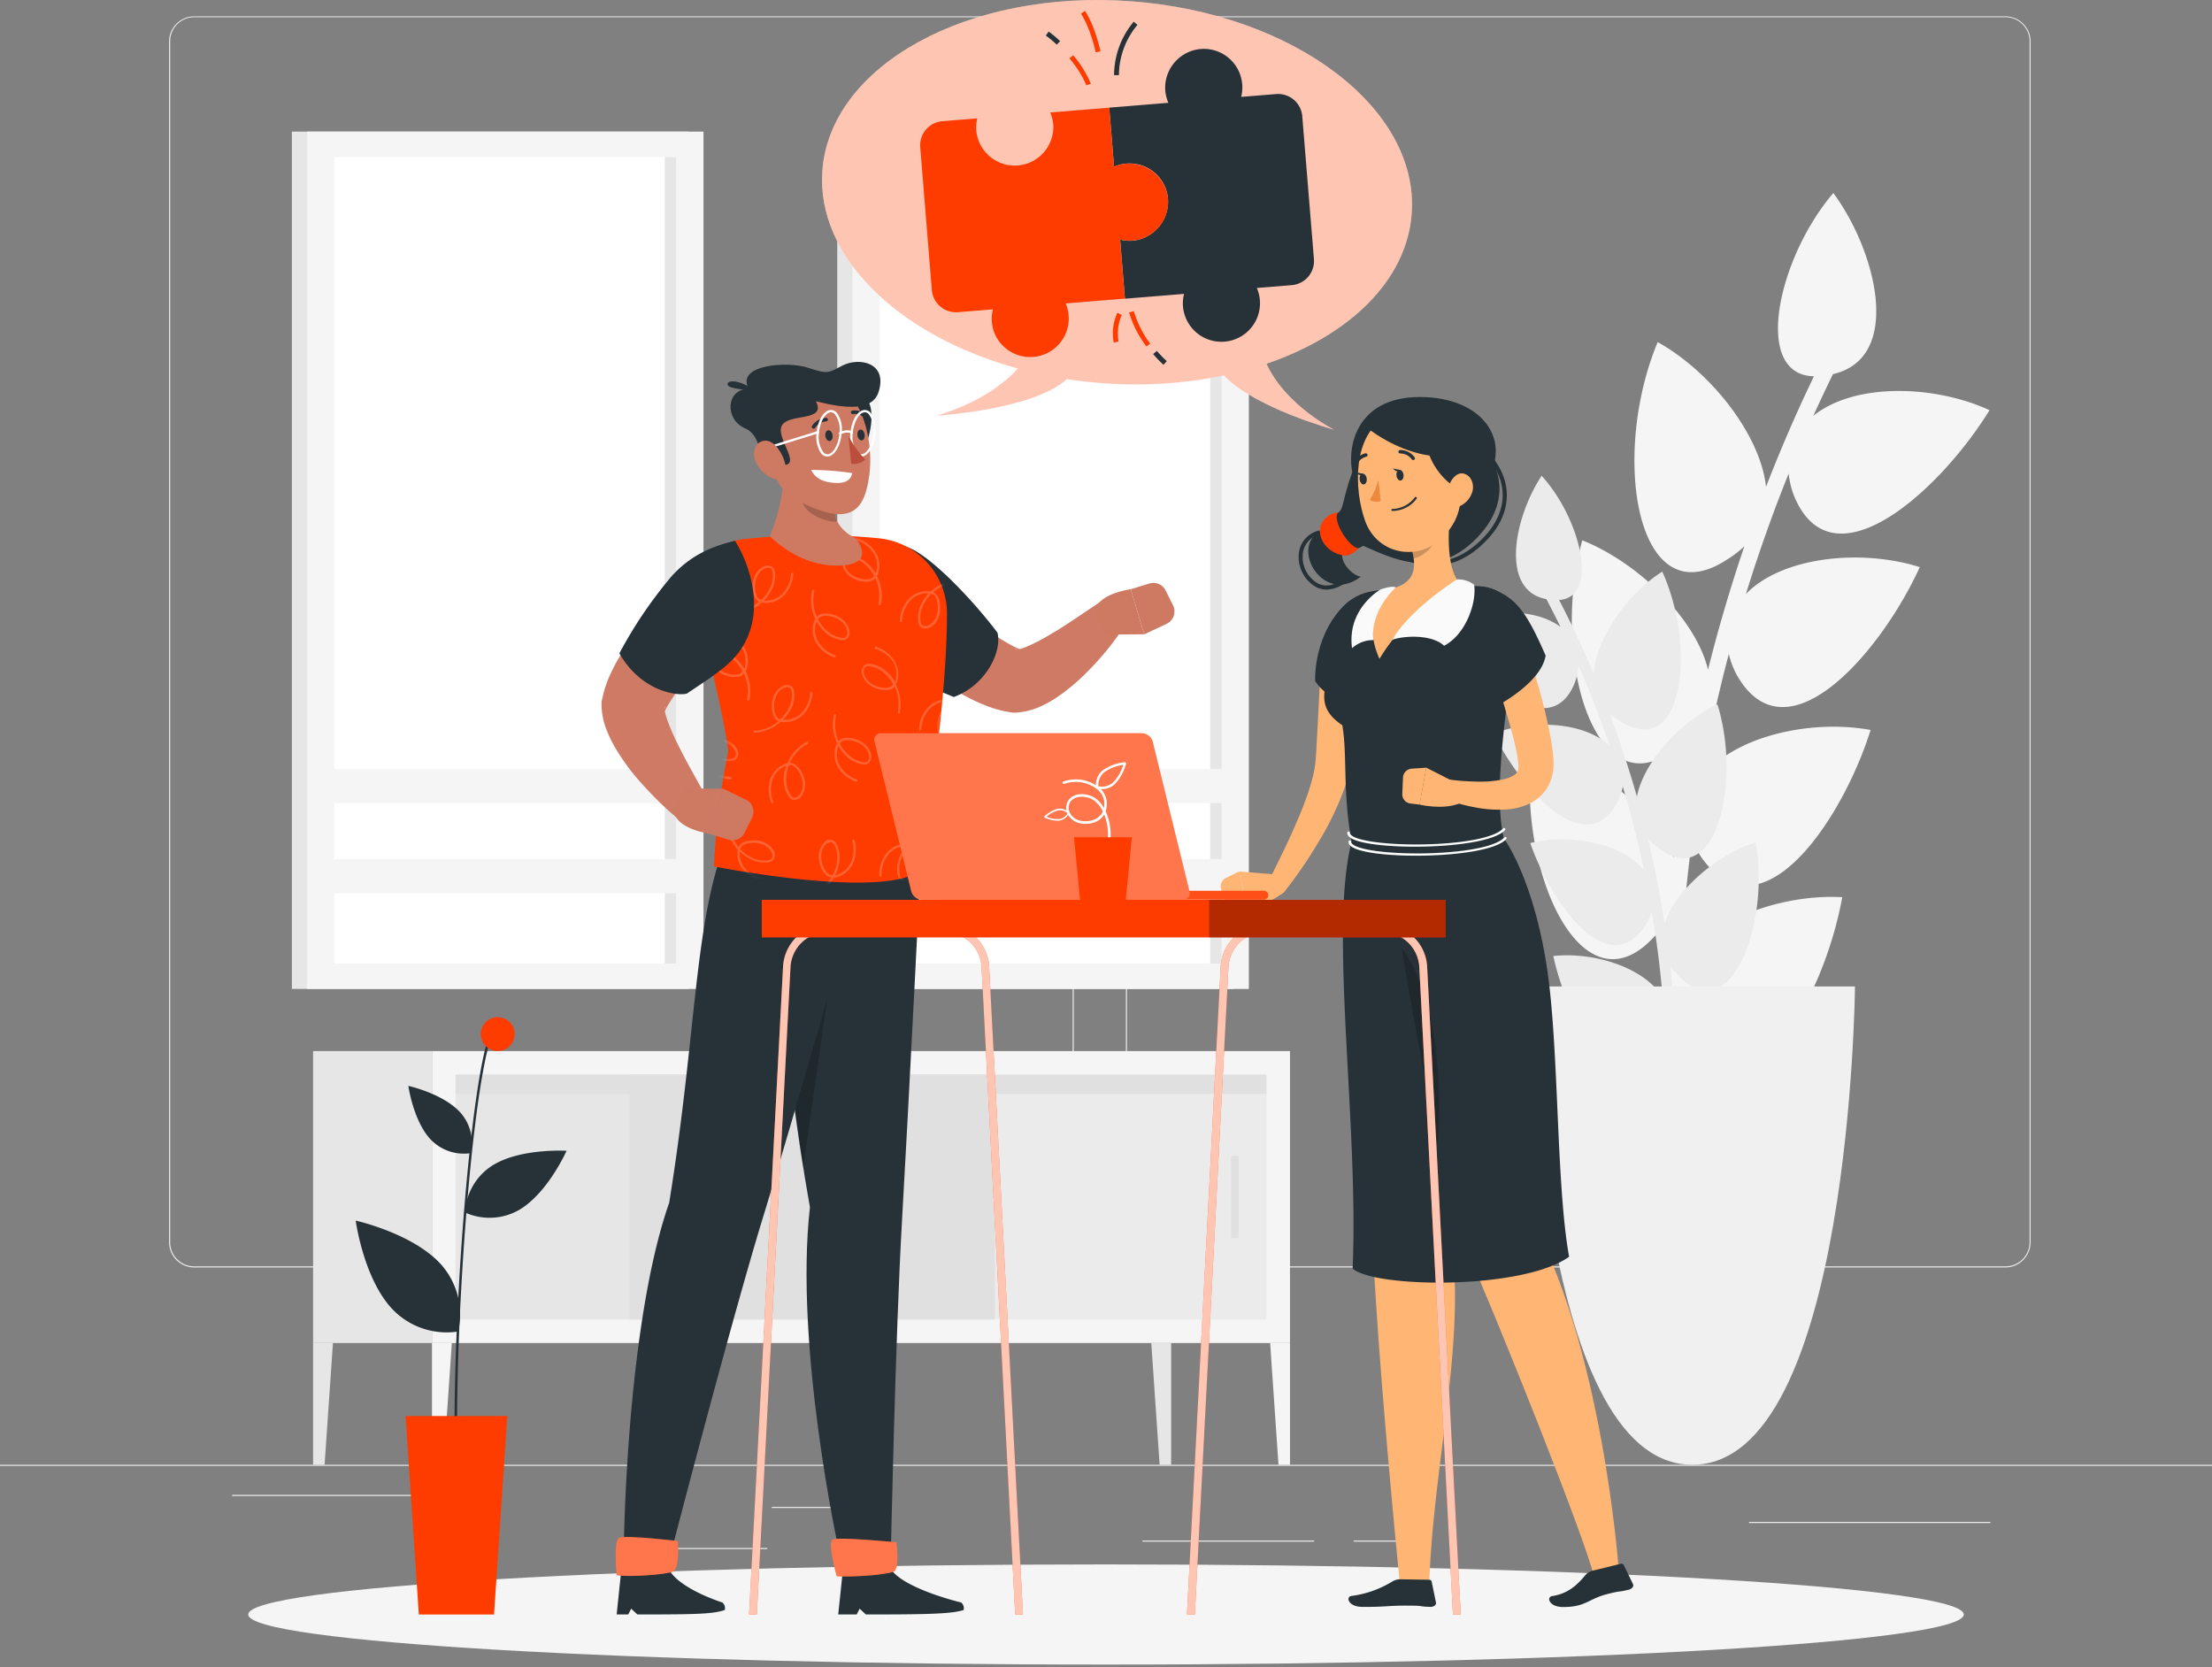 <svg xmlns="http://www.w3.org/2000/svg" width="406" height="306" fill="none" viewBox="0 0 406 306"><rect x="0" y="0" width="406" height="306" fill="#808080" stroke="none"/><path fill="#ebebeb" d="M406 268.844H0v.203h406zM192.445 232.63H35.655a4.637 4.637 0 0 1-4.628-4.637V7.592a4.637 4.637 0 0 1 4.629-4.596h156.789a4.634 4.634 0 0 1 4.636 4.637v220.36a4.636 4.636 0 0 1-4.636 4.637M35.655 3.158a4.434 4.434 0 0 0-4.425 4.434v220.401a4.43 4.43 0 0 0 4.426 4.434h156.789a4.44 4.44 0 0 0 4.433-4.434V7.592a4.44 4.44 0 0 0-4.433-4.434zM368.086 232.63H211.289a4.644 4.644 0 0 1-4.637-4.637V7.592a4.645 4.645 0 0 1 4.637-4.596h156.797a4.637 4.637 0 0 1 4.62 4.596v220.401a4.637 4.637 0 0 1-4.62 4.637M211.289 3.158a4.443 4.443 0 0 0-4.434 4.434v220.401a4.44 4.44 0 0 0 4.434 4.434h156.797a4.44 4.44 0 0 0 4.434-4.434V7.592a4.445 4.445 0 0 0-4.434-4.434zm-48.532 273.416h-21.112v.203h21.112zm-76.23-2.201h-43.93v.203h43.93zm54.306 9.744h-21.372v.203h21.372zm100.381-1.363h-31.53v.203h31.53zm15.908 0h-8.681v.203h8.681zm108.204-3.426h-44.303v.203h44.303z"/><path fill="#e6e6e6" d="M126.338 24.156H53.574v157.358h72.764z"/><path fill="#f5f5f5" d="M129.123 24.156H56.359v157.358h72.764z"/><path fill="#fff" d="M124.121 176.854V28.826H61.354v148.028z"/><path fill="#e6e6e6" d="M124.121 176.854V28.826h-2.103v148.028z"/><path fill="#f5f5f5" d="M127.06 157.672H58.43v6.26h68.63zm0-16.516H58.43v6.261h68.63z"/><path fill="#e6e6e6" d="M226.435 24.156h-72.763v157.358h72.763z"/><path fill="#f5f5f5" d="M229.22 24.156h-72.763v157.358h72.763z"/><path fill="#fff" d="M224.219 176.854V28.826h-62.768v148.028z"/><path fill="#e6e6e6" d="M224.227 176.854V28.826h-2.104v148.028z"/><path fill="#f5f5f5" d="M227.158 157.672h-68.631v6.26h68.631zm0-16.516h-68.631v6.261h68.631zm54.127-4.391c10.792 2.802 22.533 11.766 25.871 20.633a284 284 0 0 1 3.776-23.215 18.2 18.2 0 0 1-2.842 2.769c-15.047 12.789-23.67-16.004-17.67-37.782 10.353 4.125 20.877 14.51 23.077 23.743a288 288 0 0 1 6.675-22.655 18.7 18.7 0 0 1-3.175 2.436c-16.54 10.881-21.502-18.863-12.74-39.902 9.744 5.4 18.879 17.052 19.886 26.569a277 277 0 0 1 8.794-20.3c-11.368-.211-6.634-21.738 3.564-33.633 7.917 10.726 12.83 30.247-.073 33.243a283 283 0 0 0-3.597 7.64c7.552-6.105 22.249-5.683 32.334-1.022-9.094 14.754-29.037 32.967-35.972 15.485a16.8 16.8 0 0 1-.901-3.841 283 283 0 0 0-7.836 22.086c6.707-6.926 21.315-8.298 31.904-4.929-7.097 15.599-24.588 36.029-33.674 19.626a16 16 0 0 1-1.372-3.678 277 277 0 0 0-4.994 22.736c5.782-7.673 20.097-10.816 31.018-8.794-5.075 16.24-19.885 38.651-30.945 23.548a16 16 0 0 1-1.819-3.467 276 276 0 0 0-2.127 23.166c4.783-8.331 18.595-13.203 29.687-12.553-3.005 16.711-14.941 40.811-27.787 27.177a3.1 3.1 0 0 0-2.407-1.097 3.12 3.12 0 0 0-2.384 1.146l-.398.495q-.057-11.765.877-23.491a19.3 19.3 0 0 1-2.485 3.094c-13.365 14.51-25.496-12.984-22.265-35.233"/><path fill="#ebebeb" d="M322.243 154.603c-7.113 2.265-14.713 8.753-16.711 14.908a197 197 0 0 0-3.094-15.696 12 12 0 0 0 1.957 1.786c10.337 8.226 15.371-11.676 10.832-26.325-6.788 3.151-13.544 10.556-14.778 16.939a201 201 0 0 0-5.002-15.225c.663.59 1.391 1.105 2.168 1.534 11.287 6.878 13.853-13.552 7.487-27.608-6.358 3.995-12.14 12.245-12.578 18.749a186 186 0 0 0-6.358-13.544c7.543-.511 3.881-15.03-3.207-22.8-5.002 7.567-7.788 21.03.876 22.646a224 224 0 0 1 2.583 5.099c-5.181-3.922-14.957-3.15-21.551.358 6.423 9.744 20.146 21.518 24.36 9.378.268-.86.437-1.748.504-2.647a197 197 0 0 1 5.765 14.795c-4.637-4.499-14.397-4.962-21.364-2.323 5.116 10.41 17.263 23.76 22.907 12.286.373-.814.645-1.67.812-2.55a189 189 0 0 1 3.889 15.347c-4.06-5.042-13.642-6.715-20.868-4.977 3.784 10.913 14.202 25.691 21.185 15.038.474-.763.853-1.581 1.128-2.436a193 193 0 0 1 1.99 15.72c-3.386-5.521-12.708-8.396-20.073-7.584 2.436 11.287 10.962 27.332 19.172 17.612a2.05 2.05 0 0 1 1.566-.822 2.05 2.05 0 0 1 1.625.701l.284.324a202 202 0 0 0-1.169-15.98 12.4 12.4 0 0 0 1.729 2.022c9.241 9.468 16.63-9.663 13.934-24.725"/><path fill="#f0f0f0" d="M340.472 181.051s-.763 87.793-29.857 87.793-29.857-87.793-29.857-87.793z"/><path fill="#f5f5f5" d="M79.282 246.498H236.77v-53.584H79.282z"/><path fill="#ebebeb" d="M232.445 242.162v-44.92H83.622v44.92z"/><path fill="#e6e6e6" d="M182.586 242.172v-44.92H83.611v44.92z"/><path fill="#e0e0e0" d="M182.586 242.172v-44.92h-67.047v44.92zm44.742-14.927v-15.079h-1.364v15.079z"/><path fill="#e0e0e0" d="M232.445 200.774v-3.532H83.622v3.532z"/><path fill="#e6e6e6" d="M79.283 192.914H57.465v53.584h21.818z"/><path fill="#f5f5f5" d="M81.396 268.844h-2.11v-22.346h3.645zm153.264 0h2.111v-22.346h-3.646z"/><path fill="#e6e6e6" d="M59.576 268.844h-2.111v-22.346h3.646zm153.267 0h2.111v-22.346h-3.645z"/><path fill="#f5f5f5" d="M203.001 305.516c86.951 0 157.439-4.115 157.439-9.191s-70.488-9.192-157.439-9.192-157.438 4.115-157.438 9.192c0 5.076 70.487 9.191 157.438 9.191"/><path fill="#fff" d="M232.46 66.762c15.201-5.189 25.757-15.274 26.65-27.56 1.405-19.34-21.672-36.782-51.545-38.974s-55.216 11.766-56.629 31.116c-1.145 15.793 14.023 30.312 35.882 36.288-5.684 6.333-14.998 8.664-14.998 8.664s17.791-1.031 24.003-6.715c2.176.332 4.393.592 6.658.755 7.42.563 14.881.085 22.168-1.421 5.643 5.968 20.227 9.955 20.227 9.955s-8.9-4.417-12.416-12.107"/><path fill="#ff3c00" d="M232.46 66.762c15.201-5.189 25.757-15.274 26.65-27.56 1.405-19.34-21.672-36.782-51.545-38.974s-55.216 11.766-56.629 31.116c-1.145 15.793 14.023 30.312 35.882 36.288-5.684 6.333-14.998 8.664-14.998 8.664s17.791-1.031 24.003-6.715c2.176.332 4.393.592 6.658.755 7.42.563 14.881.085 22.168-1.421 5.643 5.968 20.227 9.955 20.227 9.955s-8.9-4.417-12.416-12.107" opacity=".3"/><path fill="#263238" d="m237.105 52.334-6.415.52a7.08 7.08 0 0 1-.159 5.938 7.09 7.09 0 0 1-4.627 3.726 7.08 7.08 0 0 1-8.774-6.27 7 7 0 0 1 .195-2.307l-10.849.885-.885-10.856a6.73 6.73 0 0 0 5.083-.666 7.23 7.23 0 0 0 3.695-6.934 7.08 7.08 0 0 0-3.475-5.404 7.07 7.07 0 0 0-6.415-.362l-.885-10.848 10.856-.885a6.9 6.9 0 0 1-.584-3.102 7.15 7.15 0 0 1 6.455-6.772 7.07 7.07 0 0 1 7.521 5.443 7.1 7.1 0 0 1-.034 3.343l6.423-.52a4.45 4.45 0 0 1 4.79 4.06l2.144 26.228a4.443 4.443 0 0 1-4.06 4.782"/><path fill="#ff3c00" d="M207.549 30.027a7 7 0 0 0-3.07.585l-.885-10.848-10.84.877c.337.77.532 1.596.577 2.436a7.093 7.093 0 0 1-6.61 7.3 7.09 7.09 0 0 1-7.527-6.35 7 7 0 0 1 .186-2.306l-6.414.527a4.43 4.43 0 0 0-3.022 1.55 4.43 4.43 0 0 0-1.038 3.233l2.127 26.211a4.45 4.45 0 0 0 4.791 4.06l6.423-.527a7 7 0 0 0 .219 4.19 7.07 7.07 0 0 0 3.778 3.972 7.082 7.082 0 0 0 9.36-9.25l10.857-.877-.886-10.857a7.09 7.09 0 0 0 8.803-7.438 7.17 7.17 0 0 0-6.829-6.488"/><path fill="#263238" d="M193.963 8.2a20 20 0 0 0-2.006-1.672l.52-.731q1.113.802 2.103 1.754z"/><path fill="#ff3c00" d="M199.387 15.664a19 19 0 0 0-3.102-4.953l.69-.568a20 20 0 0 1 3.248 5.213z"/><path fill="#263238" d="M205.374 13.788h-.894a15.43 15.43 0 0 1 3.606-9.81l.69.577a14.55 14.55 0 0 0-3.402 9.233"/><path fill="#ff3c00" d="M201.111 9.596c0-.04-.951-4.458-2.713-7.089l.739-.503c1.868 2.777 2.81 7.227 2.85 7.413z"/><path fill="#263238" d="M213.556 66.956a20 20 0 0 1-1.9-1.973l.682-.577q.85.996 1.819 1.876z"/><path fill="#ff3c00" d="M210.413 63.589a19.8 19.8 0 0 1-3.175-6.245l.869-.227a19.1 19.1 0 0 0 3.013 5.968zm-5.99-.706a8.93 8.93 0 0 1 .666-5.473l.812.398a8.27 8.27 0 0 0-.593 4.872z"/><path fill="#263238" d="M148.659 221.591c-5.221-29.142-7.397-64.278-7.397-64.278l27.827-.438s-2.379 47.356-3.532 67.193c-1.194 20.617-2.03 60.307-2.03 60.307h-9.598s-8.169-37.287-5.27-62.784"/><path fill="#000" d="M154.278 165.248s-3.776 28.29-6.878 49.029c-2.753-17.434-4.498-35.728-5.408-46.763z" opacity=".2"/><path fill="#263238" d="M176.421 294.121s-12.886-3.029-13.455-7.422l-8.217 1.064-.901 8.558h3.394l.544-1.063 1.137 1.063c11.53 0 15.801-.121 17.937-.812a1.35 1.35 0 0 0-.439-1.388"/><path fill="#ff3c00" d="M153.579 289.314c3.086.179 9.249-.276 10.451-.869 1.202-.592.487-5.375.487-5.375s-10.775-1.072-11.725-.479.787 6.723.787 6.723"/><path fill="#fff" d="M153.579 289.314c3.086.179 9.249-.276 10.451-.869 1.202-.592.487-5.375.487-5.375s-10.775-1.072-11.725-.479.787 6.723.787 6.723" opacity=".3"/><path fill="#263238" d="M122.823 220.766c4.751-29.305 4.596-48.882 9.346-63.336l27.162-.373S146.16 203.56 140.2 222.918s-16.873 61.46-16.873 61.46h-8.835s.39-40.941 8.331-63.612m9.759 73.355s-9.744-3.029-10.288-7.422l-8.217 1.064-.893 8.558h2.119l.544-1.063 1.137 1.063c11.53 0 13.901-.121 16.037-.812a1.35 1.35 0 0 0-.439-1.388"/><path fill="#ff3c00" d="M113.184 289.105c1.892.39 9.062-.065 10.345-.658 1.283-.592.885-5.61.885-5.61s-9.744-1.162-10.792-.569c-1.047.593-.438 6.837-.438 6.837"/><path fill="#fff" d="M113.184 289.105c1.892.39 9.062-.065 10.345-.658 1.283-.592.885-5.61.885-5.61s-9.744-1.162-10.792-.569c-1.047.593-.438 6.837-.438 6.837" opacity=".3"/><path fill="#cf7a64" d="m168.944 105.73 2.33 2.006 2.436 2.03a188 188 0 0 0 4.872 3.922 78 78 0 0 0 2.436 1.81 48 48 0 0 0 2.396 1.624 49 49 0 0 0 2.289 1.348q.833.447 1.722.772l-1.113-.082c-.154.073.236.082.731 0q.921-.238 1.787-.633a37 37 0 0 0 4.173-2.225c1.446-.812 2.891-1.786 4.344-2.753l4.369-2.923.106-.065a3.245 3.245 0 0 1 4.028.421 3.244 3.244 0 0 1 .486 4.021 52 52 0 0 1-3.434 4.636 54 54 0 0 1-3.947 4.28 36.5 36.5 0 0 1-4.766 3.93 20.4 20.4 0 0 1-3.086 1.754 12.6 12.6 0 0 1-4.539 1.185 3.6 3.6 0 0 1-.731 0l-.381-.057a20.5 20.5 0 0 1-4.556-1.25 33 33 0 0 1-3.589-1.665 60 60 0 0 1-6.212-3.808c-1.948-1.34-3.792-2.761-5.586-4.214-.893-.739-1.786-1.47-2.647-2.241a95 95 0 0 1-2.599-2.396 6.422 6.422 0 0 1 4.056-11.048 6.42 6.42 0 0 1 4.584 1.548z"/><path fill="#ce7a63" d="m202.83 116.471 7.194-.056-2.484-8.267s-6.496.812-6.618 4.377z"/><path fill="#ce7a63" d="m215.31 111.122-1.364-2.744a2.49 2.49 0 0 0-2.964-1.283l-3.443 1.055 2.485 8.267 4.108-1.925a2.48 2.48 0 0 0 1.296-1.438 2.5 2.5 0 0 0-.118-1.932"/><path fill="#263238" d="M162.349 101.312a13.317 13.317 0 0 0-3.524 17.312 9.6 9.6 0 0 0 1.665 2.201c2.85 2.704 9.914 5.091 14.551 7.105 5.903-2.103 8.932-8.356 8.03-11.823-4.49-5.952-12.691-14.673-16.946-15.826-1.291-.357-2.534.154-3.776 1.031"/><path fill="#ff3c00" d="M136.351 98.965a121.2 121.2 0 0 1 25.018-.162 13.91 13.91 0 0 1 12.448 13.877c-.041 12.797-2.095 26.934-4.222 46.592-6.058 6.261-38.554-.251-38.554-.251a142 142 0 0 1 2.631-21.234c-1.105-8.12-3.914-17.377-5.497-28.136a9.41 9.41 0 0 1 8.176-10.686"/><mask id="a" width="46" height="64" x="128" y="98" maskUnits="userSpaceOnUse" style="mask-type:luminance"><path fill="#fff" d="M136.351 98.965a121.2 121.2 0 0 1 25.018-.162 13.91 13.91 0 0 1 12.448 13.877c-.041 12.797-2.095 26.934-4.222 46.592-6.058 6.261-38.554-.251-38.554-.251a142 142 0 0 1 2.631-21.234c-1.105-8.12-3.914-17.377-5.497-28.136a9.41 9.41 0 0 1 8.176-10.686"/></mask><g fill="#fff" mask="url(#a)" opacity=".2"><path d="M134.973 112.619a.21.21 0 0 1-.211-.203.22.22 0 0 1 .053-.157.2.2 0 0 1 .15-.07 7.46 7.46 0 0 0 4.393-1.754 1.7 1.7 0 0 1-.609-.471 2.4 2.4 0 0 1-.422-.917c-.479-1.746-.049-4.06 1.681-4.986a1.54 1.54 0 0 1 1.908.13c.166.221.272.481.309.755a5.47 5.47 0 0 1-.553 3.248 7.6 7.6 0 0 1-1.461 2.038h.146a4.27 4.27 0 0 0 3.402-1.429 5.87 5.87 0 0 0 1.429-3.524.21.21 0 0 1 .145-.188.2.2 0 0 1 .083-.007.22.22 0 0 1 .203.227 6.34 6.34 0 0 1-1.543 3.784 4.65 4.65 0 0 1-3.751 1.568 4 4 0 0 1-.496-.082 8 8 0 0 1-4.872 2.022zm6.017-8.396c-.271.01-.535.085-.771.22-1.527.812-1.9 2.947-1.478 4.498.061.27.177.524.341.747.168.202.391.352.642.431a7.3 7.3 0 0 0 1.559-2.112 5.06 5.06 0 0 0 .519-2.988 1.2 1.2 0 0 0-.211-.552.76.76 0 0 0-.601-.284zm12.169 16.426h-.073a6.34 6.34 0 0 1-3.199-2.533 4.67 4.67 0 0 1-.463-4.06q.095-.235.22-.455a7.97 7.97 0 0 1-.593-5.213.22.22 0 0 1 .422.097 7.54 7.54 0 0 0 .455 4.718c.17-.2.384-.359.625-.463.316-.119.654-.169.991-.146 1.818 0 3.881 1.072 4.319 3.004a1.54 1.54 0 0 1-.649 1.795 1.6 1.6 0 0 1-.812.089 5.5 5.5 0 0 1-2.964-1.437 7.5 7.5 0 0 1-1.551-1.973c0 .049-.04.097-.057.138a4.28 4.28 0 0 0 .423 3.662 5.82 5.82 0 0 0 2.98 2.355.2.2 0 0 1 .124.11.2.2 0 0 1 .005.166.2.2 0 0 1-.077.106.2.2 0 0 1-.126.04m-3.028-7.007c.41.788.96 1.495 1.624 2.086a4.97 4.97 0 0 0 2.728 1.332c.196.036.398.019.585-.049.422-.186.527-.812.406-1.307-.382-1.697-2.298-2.647-3.906-2.68a2 2 0 0 0-.812.122 1.36 1.36 0 0 0-.625.496m19.654 1.705a1.15 1.15 0 0 1-.489-.087 1.2 1.2 0 0 1-.405-.287 1.5 1.5 0 0 1-.324-.747 5.36 5.36 0 0 1 .47-3.248 7.7 7.7 0 0 1 1.405-2.079h-.146a4.29 4.29 0 0 0-3.362 1.511 5.88 5.88 0 0 0-1.339 3.564.23.23 0 0 1-.073.148.22.22 0 0 1-.155.055.22.22 0 0 1-.203-.227 6.3 6.3 0 0 1 1.446-3.816 4.63 4.63 0 0 1 3.71-1.624q.255.01.504.065a7.93 7.93 0 0 1 4.791-2.136.2.2 0 0 1 .207.114.218.218 0 0 1-.175.308 7.58 7.58 0 0 0-4.36 1.868c.245.098.462.254.633.455.207.266.356.573.439.901.519 1.738.146 4.019-1.559 5.026a2.1 2.1 0 0 1-1.015.236m1.153-6.35a7.3 7.3 0 0 0-1.511 2.143 5.1 5.1 0 0 0-.446 3.005c.034.196.111.382.227.544a1.15 1.15 0 0 0 1.372 0c1.502-.877 1.827-2.988 1.373-4.531a2.1 2.1 0 0 0-.358-.747 1.4 1.4 0 0 0-.657-.414m-9.501 2.079h-.041a.22.22 0 0 1-.17-.252 7.58 7.58 0 0 0-.568-4.702c-.17.2-.38.361-.618.471-.313.13-.651.191-.99.179-1.811 0-3.882-.999-4.361-2.907a1.534 1.534 0 0 1 .609-1.811c.258-.104.537-.14.812-.105a5.4 5.4 0 0 1 2.997 1.372 7.6 7.6 0 0 1 1.624 1.925l.048-.139a4.25 4.25 0 0 0-.511-3.654 5.86 5.86 0 0 0-3.045-2.273.218.218 0 0 1-.02-.4.2.2 0 0 1 .166-.006 6.26 6.26 0 0 1 3.248 2.436 4.62 4.62 0 0 1 .56 4.06 3 3 0 0 1-.203.455 7.98 7.98 0 0 1 .715 5.205.23.23 0 0 1-.252.146m-5.578-8.713a1 1 0 0 0-.406.073c-.415.195-.504.812-.374 1.315.422 1.681 2.347 2.583 3.946 2.583.278.013.555-.034.812-.138.24-.111.443-.289.585-.512a7.3 7.3 0 0 0-1.624-2.046 5 5 0 0 0-2.753-1.267zm-17.369 32.179a.22.22 0 0 1-.127-.076.215.215 0 0 1 0-.278.22.22 0 0 1 .127-.076 7.5 7.5 0 0 0 4.401-1.754 1.7 1.7 0 0 1-.617-.471 2.4 2.4 0 0 1-.423-.909c-.479-1.754-.048-4.06 1.689-4.986a1.52 1.52 0 0 1 1.9.122c.166.221.272.481.309.755a5.47 5.47 0 0 1-.552 3.248 7.4 7.4 0 0 1-1.47 1.989h.146a4.27 4.27 0 0 0 3.403-1.429 5.86 5.86 0 0 0 1.429-3.524.2.2 0 0 1 .02-.081.2.2 0 0 1 .05-.066.2.2 0 0 1 .074-.041.2.2 0 0 1 .083-.007.217.217 0 0 1 .203.227 6.3 6.3 0 0 1-1.543 3.784 4.66 4.66 0 0 1-3.751 1.568 4 4 0 0 1-.496-.082 8 8 0 0 1-4.872 2.022zm6.049-8.404c-.284 0-.564.073-.812.211-1.526.812-1.9 2.948-1.478 4.499.061.27.177.524.341.747.168.202.391.351.642.43a7.2 7.2 0 0 0 1.559-2.111c.475-.92.656-1.963.52-2.988a1.2 1.2 0 0 0-.212-.553.76.76 0 0 0-.56-.235m12.624 17.337h-.082a6.38 6.38 0 0 1-3.199-2.533 4.64 4.64 0 0 1-.455-4.06q.09-.234.211-.455a7.97 7.97 0 0 1-.584-5.213.2.2 0 0 1 .097-.132.22.22 0 0 1 .163-.022.2.2 0 0 1 .131.093.2.2 0 0 1 .023.159 7.55 7.55 0 0 0 .463 4.717c.17-.2.384-.358.625-.462.317-.117.654-.167.991-.147 1.81 0 3.881 1.072 4.319 3.005a1.53 1.53 0 0 1-.657 1.794 1.5 1.5 0 0 1-.812.09 5.4 5.4 0 0 1-2.964-1.438 7.6 7.6 0 0 1-1.551-1.973c0 .049 0 .098-.057.138a4.28 4.28 0 0 0 .422 3.662 5.85 5.85 0 0 0 2.989 2.355.2.2 0 0 1 .122.111.2.2 0 0 1 .017.083.2.2 0 0 1-.018.082.2.2 0 0 1-.073.106.2.2 0 0 1-.121.04m-3.029-7.007a7 7 0 0 0 1.624 2.087 5.03 5.03 0 0 0 2.72 1.339c.199.03.403.01.593-.056.422-.187.519-.812.406-1.308-.382-1.697-2.298-2.647-3.906-2.679a1.9 1.9 0 0 0-.812.122c-.252.1-.47.272-.625.495m-12.381 10.976a.2.2 0 0 1-.118-.041.2.2 0 0 1-.077-.098 6.33 6.33 0 0 1-.244-4.06 4.66 4.66 0 0 1 2.72-3.028q.234-.088.479-.138a8.02 8.02 0 0 1 3.5-3.914.2.2 0 0 1 .086-.04.21.21 0 0 1 .18.038q.04.03.062.072a.23.23 0 0 1 .01.185.22.22 0 0 1-.135.126 7.6 7.6 0 0 0-3.248 3.476c.261-.002.518.054.755.162.315.151.592.371.812.642 1.186 1.38 1.779 3.613.626 5.229a1.57 1.57 0 0 1-.79.647c-.329.12-.688.127-1.021.019a1.6 1.6 0 0 1-.601-.552 5.4 5.4 0 0 1-.893-3.167 7.5 7.5 0 0 1 .43-2.436l-.138.049a4.26 4.26 0 0 0-2.436 2.752 5.9 5.9 0 0 0 .227 3.792.2.2 0 0 1-.002.164.2.2 0 0 1-.049.068.2.2 0 0 1-.07.044zm3.061-7a7.3 7.3 0 0 0-.495 2.582 4.96 4.96 0 0 0 .812 2.915c.105.171.254.311.43.406.422.195.942-.138 1.25-.56 1.007-1.421.447-3.475-.6-4.701a2 2 0 0 0-.634-.528 1.45 1.45 0 0 0-.763-.114m-4.069 21.267a6.26 6.26 0 0 1-3.784-1.51 4.63 4.63 0 0 1-1.624-3.743q.02-.25.073-.495a8.05 8.05 0 0 1-2.046-4.872.2.2 0 0 1 .01-.083.2.2 0 0 1 .043-.072.2.2 0 0 1 .15-.065.22.22 0 0 1 .227.203 7.6 7.6 0 0 0 1.779 4.385c.108-.239.269-.45.471-.617.27-.204.58-.35.909-.43 1.746-.479 4.019-.065 4.994 1.624a1.536 1.536 0 0 1-.114 1.908 1.7 1.7 0 0 1-.755.316 5.46 5.46 0 0 1-3.248-.544 7.6 7.6 0 0 1-2.046-1.437 1 1 0 0 0 0 .146 4.3 4.3 0 0 0 .325 1.892 4.3 4.3 0 0 0 1.12 1.559 5.9 5.9 0 0 0 3.532 1.413.21.21 0 0 1 .188.144.2.2 0 0 1 .007.084.2.2 0 0 1-.018.077.21.21 0 0 1-.193.117m-4.872-5.862A7.3 7.3 0 0 0 138 157.4a5.06 5.06 0 0 0 2.989.503c.199-.027.388-.102.552-.219.349-.3.268-.918 0-1.372-.853-1.519-2.956-1.884-4.507-1.454-.271.064-.528.18-.755.341a1.6 1.6 0 0 0-.374.65zm-1.843-12.797a6.32 6.32 0 0 1-3.784-1.518A4.6 4.6 0 0 1 129 139.85a4.6 4.6 0 0 1-.378-2.06q.022-.249.073-.495a8.04 8.04 0 0 1-2.046-4.831.22.22 0 0 1 .055-.155.22.22 0 0 1 .148-.073.23.23 0 0 1 .227.203 7.6 7.6 0 0 0 1.778 4.393c.11-.24.271-.453.471-.625.271-.202.581-.346.91-.422 1.745-.487 4.06-.073 4.993 1.624a1.53 1.53 0 0 1-.113 1.908 1.64 1.64 0 0 1-.755.309 5.4 5.4 0 0 1-3.248-.536 7.5 7.5 0 0 1-2.047-1.446 1 1 0 0 0 0 .146 4.28 4.28 0 0 0 1.446 3.395 5.84 5.84 0 0 0 3.532 1.404.22.22 0 0 1 .203.228.23.23 0 0 1-.058.165.2.2 0 0 1-.073.052.2.2 0 0 1-.088.018m-4.872-5.871a7.1 7.1 0 0 0 2.127 1.551c.92.474 1.964.65 2.988.504.2-.023.391-.099.552-.219.35-.293.268-.91 0-1.365-.812-1.518-2.955-1.883-4.506-1.453-.27.061-.524.177-.747.341a1.5 1.5 0 0 0-.382.641zm44.142-1.932a1.16 1.16 0 0 1-.893-.365 1.5 1.5 0 0 1-.325-.747 5.45 5.45 0 0 1 .471-3.248 7.6 7.6 0 0 1 1.405-2.071h-.146a4.3 4.3 0 0 0-1.852.376 4.3 4.3 0 0 0-1.51 1.134 5.86 5.86 0 0 0-1.34 3.557.22.22 0 0 1-.07.15.2.2 0 0 1-.157.053.22.22 0 0 1-.203-.219 6.27 6.27 0 0 1 1.445-3.817 4.67 4.67 0 0 1 3.711-1.664q.254.02.503.073a8 8 0 0 1 4.791-2.144.2.2 0 0 1 .084.01.22.22 0 0 1 .124.111.2.2 0 0 1 .019.082.22.22 0 0 1-.194.227 7.53 7.53 0 0 0-4.353 1.86c.24.107.453.265.626.463.21.265.359.572.438.901.52 1.738.146 4.019-1.559 5.018-.31.173-.66.263-1.015.26m1.161-6.35a7.2 7.2 0 0 0-1.502 2.152 5.13 5.13 0 0 0-.447 2.996c.032.201.113.391.236.552.3.341.917.252 1.364 0 1.502-.885 1.827-2.996 1.372-4.531a2.1 2.1 0 0 0-.357-.747 1.5 1.5 0 0 0-.666-.422m-2.195 21.145a.22.22 0 0 1-.211-.203 7.5 7.5 0 0 0-1.844-4.36c-.106.24-.264.453-.462.625a2.5 2.5 0 0 1-.902.439c-1.737.511-4.019.129-5.018-1.584a1.535 1.535 0 0 1 .089-1.908 1.5 1.5 0 0 1 .748-.325 5.4 5.4 0 0 1 3.248.487 7.7 7.7 0 0 1 2.07 1.413v-.138a4.3 4.3 0 0 0-1.494-3.378 5.96 5.96 0 0 0-3.557-1.356.21.21 0 0 1-.211-.211.21.21 0 0 1 .211-.211c1.398.045 2.74.56 3.809 1.462a4.62 4.62 0 0 1 1.624 3.719q-.012.25-.065.495a8 8 0 0 1 2.119 4.799.22.22 0 0 1-.12.213.2.2 0 0 1-.083.022zm-6.764-6.967a3.5 3.5 0 0 0-.755.073 1.1 1.1 0 0 0-.544.228c-.349.3-.26.917 0 1.364.877 1.51 2.988 1.843 4.523 1.388.269-.065.523-.184.747-.349.191-.177.334-.401.414-.649a7.1 7.1 0 0 0-2.144-1.527 5.5 5.5 0 0 0-2.241-.528m.481 18.667a1.12 1.12 0 0 1-.812-.317 1.57 1.57 0 0 1-.382-.723 5.46 5.46 0 0 1 .26-3.248 7.6 7.6 0 0 1 1.259-2.168h-.146a4.24 4.24 0 0 0-3.248 1.738 5.87 5.87 0 0 0-1.097 3.638.2.2 0 0 1-.056.157.2.2 0 0 1-.155.062.2.2 0 0 1-.149-.062.2.2 0 0 1-.062-.149 6.28 6.28 0 0 1 1.178-3.906 4.65 4.65 0 0 1 3.589-1.908q.25-.018.503 0a8 8 0 0 1 4.637-2.436.212.212 0 0 1 .197.34.22.22 0 0 1-.141.082 7.56 7.56 0 0 0-4.214 2.152c.246.089.471.231.658.414.224.256.395.554.503.877.634 1.697.423 3.995-1.218 5.116a2.06 2.06 0 0 1-1.104.341m.812-6.423a7.4 7.4 0 0 0-1.364 2.249 5 5 0 0 0-.244 3.021 1.2 1.2 0 0 0 .268.535 1.14 1.14 0 0 0 1.364-.105c1.438-.983 1.624-3.11 1.056-4.612a1.95 1.95 0 0 0-.406-.723 1.5 1.5 0 0 0-.658-.365zm-17.725 9.21a.23.23 0 0 1-.123-.038.22.22 0 0 1-.08-.1.2.2 0 0 1-.015-.083q0-.042.018-.081a.2.2 0 0 1 .048-.068.2.2 0 0 1 .07-.045 7.5 7.5 0 0 0 3.598-3.077 1.8 1.8 0 0 1-.731-.252 2.4 2.4 0 0 1-.698-.722c-1.007-1.511-1.332-3.801 0-5.262a1.32 1.32 0 0 1 1.227-.685 1.32 1.32 0 0 1 1.152.807 5.38 5.38 0 0 1 .511 3.248 7.5 7.5 0 0 1-.714 2.436h.138a4.26 4.26 0 0 0 2.761-2.436 5.85 5.85 0 0 0 .219-3.801.217.217 0 0 1 .238-.265.22.22 0 0 1 .14.084.2.2 0 0 1 .036.076 6.3 6.3 0 0 1-.236 4.06 4.65 4.65 0 0 1-3.053 2.688 3 3 0 0 1-.495.089 8 8 0 0 1-3.938 3.467zm3.369-9.947a1.44 1.44 0 0 0-.966.503c-1.169 1.291-.812 3.402.041 4.734.147.239.34.446.568.609.227.132.485.2.747.195a7.2 7.2 0 0 0 .812-2.501 5.06 5.06 0 0 0-.463-2.996 1.26 1.26 0 0 0-.381-.455.63.63 0 0 0-.358-.089m12.512-23.606a.22.22 0 0 1-.137-.095.2.2 0 0 1-.03-.08.2.2 0 0 1 .005-.085 7.6 7.6 0 0 0-.577-4.702 1.7 1.7 0 0 1-.617.479 2.35 2.35 0 0 1-.991.171c-1.81 0-3.881-.991-4.36-2.899a1.54 1.54 0 0 1-.012-1.012c.111-.329.33-.61.621-.799a1.6 1.6 0 0 1 .812-.105 5.5 5.5 0 0 1 3.004 1.364 7.6 7.6 0 0 1 1.624 1.932l.049-.138a4.26 4.26 0 0 0-.511-3.654 5.9 5.9 0 0 0-3.135-2.241.2.2 0 0 1-.125-.105.2.2 0 0 1-.013-.163.23.23 0 0 1 .111-.123.23.23 0 0 1 .165-.015 6.36 6.36 0 0 1 3.248 2.436 4.64 4.64 0 0 1 .552 4.06q-.083.24-.203.463a7.96 7.96 0 0 1 .715 5.197.2.2 0 0 1-.195.114m-5.578-8.713a1 1 0 0 0-.406.081c-.414.195-.504.812-.374 1.315.431 1.681 2.347 2.583 3.946 2.583.277.004.553-.043.812-.138.239-.114.441-.291.585-.512a7.4 7.4 0 0 0-1.624-2.054 5 5 0 0 0-2.753-1.259zm-22.055 6.302h-.049a.23.23 0 0 1-.134-.097.22.22 0 0 1-.028-.163 7.53 7.53 0 0 0-.576-4.702 1.7 1.7 0 0 1-.618.479 2.5 2.5 0 0 1-.982.179c-1.803 0-3.873-.999-4.361-2.907a1.54 1.54 0 0 1 .609-1.811c.258-.104.537-.14.812-.105a5.5 5.5 0 0 1 2.997 1.364 7.5 7.5 0 0 1 1.624 1.932c0-.048.04-.097.057-.138a4.3 4.3 0 0 0-.512-3.654 5.94 5.94 0 0 0-3.045-2.281.2.2 0 0 1-.123-.106.2.2 0 0 1-.021-.08.2.2 0 0 1 .014-.082.22.22 0 0 1 .268-.138 6.36 6.36 0 0 1 3.248 2.436 4.64 4.64 0 0 1 .552 4.06q-.078.24-.203.463a8.02 8.02 0 0 1 .723 5.196.22.22 0 0 1-.252.155m-5.586-8.713a1 1 0 0 0-.398.081c-.414.195-.504.812-.374 1.316.422 1.68 2.339 2.582 3.938 2.582.277.004.553-.042.812-.138.235-.116.434-.293.577-.512a7.3 7.3 0 0 0-1.624-2.054 5.03 5.03 0 0 0-2.761-1.259z"/></g><path fill="#ce7a63" d="M143.884 83.473a33.9 33.9 0 0 1-2.599 14.94c2.623 2.436 6.886 5.473 12.562 5.392s4.734-2.988 3.248-4.97c-4.06-2.045-4.328-5.058-3.329-6.885z"/><path fill="#000" d="m153.735 91.956-4.499-2.81c-2.07.325-3.069 2.964-.495 4.954 1.754 1.356 4.523 1.892 4.872 1.526a4.06 4.06 0 0 1 .122-3.67" opacity=".2"/><path fill="#263238" d="M155.504 72.323c5.781-1.21 4.815 5.968 3.313 9.696-3.792-5.538-3.313-9.696-3.313-9.696"/><path fill="#ce7a63" d="M140.693 79.955c1.121 6.366 1.47 9.663 5.562 11.83 10.207 5.392 12.521 1.681 13.333-4.871.723-5.928-1.226-15.347-7.795-17.134a8.933 8.933 0 0 0-11.1 10.175"/><path fill="#263238" d="M142.602 85.201c5.546 1.137-.389-4.701.894-7.072s8.258-.61 6.26-4.483c5.416 1.373 10.434 1.868 11.531-1.786 1.624-5.31-3.557-6.325-6.61-4.79-2.558 1.29-2.534 1.713-6.358.43-3.825-1.283-13.325-.536-10.897 3.824-4.32.179-4.32 5.684-.747 7.251s1.746 5.766 5.927 6.626"/><path fill="#fff" d="M141.44 82.24a.22.22 0 0 1-.203-.155.21.21 0 0 1 .138-.268l8.64-2.68a.218.218 0 0 1 .278.221.21.21 0 0 1-.148.185l-8.64 2.68z"/><path fill="#263238" d="M138.403 71.625c-2.087-1.681-4.872-2.095-4.872-1.105s3.898.812 4.271 1.478c.374.666.601-.373.601-.373"/><path fill="#fff" d="M156.382 86.827a52 52 0 0 0-7.503-.577c.633 1.267 1.835 2.322 4.669 2.395 2.834.074 2.834-1.819 2.834-1.819"/><path fill="#ce7a63" d="M138.769 84.877a5.92 5.92 0 0 0 3.167 2.948c1.77.641 2.614-1.105 2.095-3.013-.479-1.713-1.965-4.117-3.728-3.922-1.762.195-2.371 2.266-1.534 3.987"/><path fill="#263238" d="M151.502 80.062c.081.544.439.934.812.877.374-.056.577-.544.495-1.088s-.438-.934-.812-.877c-.373.057-.576.544-.495 1.088m5.886-.129c.081.544.43.942.812.885.381-.056.576-.544.495-1.088s-.439-.942-.812-.885-.585.544-.495 1.088m-8.095-1.253a.33.33 0 0 1-.291-.262.33.33 0 0 1 .047-.24 3.26 3.26 0 0 1 2.574-1.487.326.326 0 0 1 .325.325.324.324 0 0 1-.325.325 2.6 2.6 0 0 0-2.022 1.194.305.305 0 0 1-.308.146m9.738-1.792a.33.33 0 0 1-.293-.09 2.53 2.53 0 0 0-2.184-.812.32.32 0 0 1-.334-.141.324.324 0 0 1 .212-.492 3.15 3.15 0 0 1 2.769.99.323.323 0 0 1 0 .455.3.3 0 0 1-.17.09"/><path fill="#fff" d="M158.046 83.798a1.44 1.44 0 0 1-1.064-.511 5.23 5.23 0 0 1-.893-3.784c.203-2.387 1.356-4.255 2.639-4.255a1.42 1.42 0 0 1 1.064.512 5.22 5.22 0 0 1 .893 3.775c-.203 2.388-1.356 4.263-2.639 4.263m.682-8.12c-1.023 0-2.038 1.77-2.208 3.865a4.87 4.87 0 0 0 .812 3.46 1.05 1.05 0 0 0 .755.373c1.023 0 2.038-1.77 2.208-3.865a4.8 4.8 0 0 0-.812-3.451 1 1 0 0 0-.755-.39z"/><path fill="#ba4d3c" d="M155.707 79.957a19.3 19.3 0 0 0 3.11 4.385 3.25 3.25 0 0 1-2.574.812z"/><path fill="#cf7a64" d="m136.416 113.208-2.128 2.217-2.168 2.29a197 197 0 0 0-4.174 4.612 73 73 0 0 0-1.932 2.331c-.617.779-1.234 1.534-1.787 2.298a34 34 0 0 0-1.461 2.208q-.495.81-.869 1.681l.146-1.104c-.073-.155-.081.3 0 .812q.197 1.004.569 1.957a42 42 0 0 0 2.013 4.531c.772 1.567 1.624 3.134 2.501 4.725l2.647 4.759.049.089a3.25 3.25 0 0 1-.767 3.994 3.25 3.25 0 0 1-4.064.115 53 53 0 0 1-4.409-3.955 70 70 0 0 1-4.06-4.401 41 41 0 0 1-3.622-5.156 24 24 0 0 1-1.567-3.248 13 13 0 0 1-.926-4.653 3.6 3.6 0 0 1 .057-.722l.081-.382c.33-1.545.831-3.048 1.494-4.482a34 34 0 0 1 1.868-3.492 57 57 0 0 1 4.141-5.992c1.437-1.876 2.956-3.638 4.507-5.351.812-.853 1.559-1.706 2.379-2.526s1.624-1.624 2.533-2.436a6.427 6.427 0 0 1 8.875.258 6.425 6.425 0 0 1 .139 8.877z"/><path fill="#ce7a63" d="m125.608 144.682 7.195.105-2.534 8.25s-6.496-.885-6.593-4.417z"/><path fill="#ce7a63" d="m138.037 150.104-1.38 2.736a2.48 2.48 0 0 1-2.972 1.267l-3.435-1.072 2.533-8.25 4.06 1.949a2.495 2.495 0 0 1 1.194 3.37"/><path fill="#263238" d="M134.905 99.258c-3.564.861-7.811 2.273-11.627 6.496a80.3 80.3 0 0 0-9.598 14.169c4.06 7.032 10.621 7.844 12.383 7.381 6.179-4.157 9.93-6.276 11.668-11.782 1.738-5.505-.162-12.001-2.826-16.264"/><path fill="#fff" d="M151.843 83.798a1.46 1.46 0 0 1-1.071-.511 5.23 5.23 0 0 1-.894-3.784c.203-2.387 1.356-4.255 2.639-4.255a1.44 1.44 0 0 1 1.072.512 5.16 5.16 0 0 1 .885 3.775c-.195 2.388-1.388 4.263-2.631 4.263m.674-8.12c-1.023 0-2.03 1.77-2.208 3.865a4.87 4.87 0 0 0 .812 3.46 1.02 1.02 0 0 0 .755.373c1.023 0 2.03-1.77 2.208-3.865a4.87 4.87 0 0 0-.812-3.451 1.02 1.02 0 0 0-.787-.39z"/><path fill="#fff" d="M156.3 79.736a.21.21 0 0 1-.195-.13.32.32 0 0 0-.194-.187 2.8 2.8 0 0 0-1.624.293.22.22 0 0 1-.165.007.22.22 0 0 1-.12-.113.22.22 0 0 1 .106-.284 3.13 3.13 0 0 1 1.924-.3.8.8 0 0 1 .439.413.22.22 0 0 1-.114.277.2.2 0 0 1-.057.024"/><path fill="#263238" d="M271.828 97.91c6.358-7.309 3.078-15.29-4.06-19.692-7.137-4.4-15.476-1.185-18.676 6.277s-2.062 9.395-4.06 9.8c-.909 3.93 1.909 8.056 5.173 5.88 4.937 2.087 13.593 6.959 21.623-2.266"/><path fill="#263238" d="M263.091 103.827c-3.491 0-6.577-1.518-8.834-2.631l-1.007-.495.325-.682c.316.146.658.317 1.015.495 4.303 2.12 10.799 5.319 17.734-1.892 2.558-2.663 3.743-5.684 3.443-8.64-.325-3.166-2.355-6.252-5.571-8.46l.431-.626c3.402 2.339 5.546 5.62 5.895 9.014.325 3.248-.934 6.415-3.646 9.232-3.394 3.54-6.74 4.685-9.785 4.685"/><path fill="#263238" d="M248.393 87.443c-1.372-4.807.195-14.568 12.18-14.576s17.052 8.47 12.058 15.501c-14.461 3.273-24.238-.925-24.238-.925m-4.953 9.664c-7.463 1.966-.999 14.405 6.333 8.729-1.624-.113-5.197-3.702-2.436-6.025-2.923-2.55-3.897-2.704-3.897-2.704"/><path fill="#263238" d="M243.538 108.214a4.46 4.46 0 0 1-1.989-.471 6.37 6.37 0 0 1-3.159-6.139 4.8 4.8 0 0 1 3.792-4.247l.187.74a3.99 3.99 0 0 0-3.248 3.588 5.57 5.57 0 0 0 2.736 5.376c1.583.812 3.419.365 5.156-1.226l.512.568a5.95 5.95 0 0 1-3.987 1.811"/><path fill="#ff3c00" d="M249.284 100.647c-1.916-.398-4.872-5.368-3.654-6.553a3.52 3.52 0 0 0-3.248 2.541c-.495 1.535.487 4.409 3.914 5.27 1.664.439 2.988-1.258 2.988-1.258"/><path fill="#ffb573" d="M249.652 121.141c-.057 1.859-.195 3.695-.309 5.538l-.471 5.521c-.162 1.852-.389 3.695-.617 5.563-.122.925-.26 1.867-.43 2.842a23 23 0 0 1-.723 3.093 52.4 52.4 0 0 1-4.929 10.556 85 85 0 0 1-6.341 9.314 1.757 1.757 0 0 1-2.358.448 1.754 1.754 0 0 1-.598-2.324v-.04c1.624-3.2 3.248-6.496 4.677-9.744.707-1.624 1.413-3.248 2.014-4.929a40 40 0 0 0 1.51-4.872q.261-1.141.374-2.306c.073-.812.13-1.738.178-2.631l.293-5.432.284-5.465c.122-1.827.203-3.654.357-5.473a3.54 3.54 0 0 1 3.735-3.337 3.54 3.54 0 0 1 3.338 3.735zm-.547 33.066s0 42.516 2.583 65.545c.268 21.615 5.205 70.465 5.205 70.465h5.448c.926-24.238 7.673-46.86 3.183-68.208 10.491-41.972 5.627-67.745 5.627-67.745z"/><path fill="#ffb573" d="M255.051 154.231s4.06 52.033 12.245 70.644c8.558 19.569 23.751 57.904 25.253 64.4l4.555-1.21s-3.012-42.078-16.922-65.861c4.304-58.643-6.536-67.989-6.536-67.989z"/><path fill="#263238" d="M247.369 110.56c-4.572 3.865-6.041 10.158-5.985 14.421 2.737 4.491 11.287 5.879 11.287 5.879s1.356-8.769.707-12.902-3.37-9.631-6.009-7.398"/><path fill="#263238" d="M244.088 118.633a9.193 9.193 0 0 1 7.633-10.077 84 84 0 0 1 4.06-.625 88 88 0 0 1 12.578-.447c1.202 0 2.379.065 3.492.138a7.2 7.2 0 0 1 5.084 2.618 7.17 7.17 0 0 1 1.558 5.502c-2.655 17.621-4.231 30.361-2.493 38.083 0 0 5.489 7.308 7.982 24.133 2.176 14.673 1.624 39.414 4.019 52.707-8.558 6.114-35.728 5.741-39.731 2.168 1.129-26.877-4.368-62.094-.187-78.358-1.672-9.013-.763-15.899-1.705-21.364-6.293-4.214-1.583-8.12-2.29-14.478"/><path fill="#fff" d="M259.915 157.054c-4.815 0-9.281-.463-11.246-1.332q-1.218-.535-1.145-1.266a.23.23 0 0 1 .08-.16.24.24 0 0 1 .171-.052.246.246 0 0 1 .212.252c0 .349.527.658.868.812 4.734 2.087 24.157 1.852 27.275-1.624a.236.236 0 0 1 .333 0 .2.2 0 0 1 .054.074.23.23 0 0 1 0 .177.2.2 0 0 1-.054.074c-1.875 2.071-9.581 3.045-16.548 3.045"/><path fill="#fff" d="M259.68 155.399c-4.815 0-9.281-.463-11.246-1.323-.812-.358-1.193-.812-1.145-1.275a.243.243 0 0 1 .26-.211.236.236 0 0 1 .203.26c0 .349.528.649.869.812 4.742 2.086 24.157 1.851 27.283-1.624a.235.235 0 0 1 .325 0 .233.233 0 0 1 0 .324c-1.876 2.063-9.574 3.037-16.549 3.037"/><path fill="#000" d="M263.903 210.053c.739-10.808 0-26.991-6.61-36.061 1.738 11.498 6.61 36.061 6.61 36.061" opacity=".2"/><path fill="#ffb573" d="M266.29 93.436c-.561 4.06-.926 11.473 2.062 14.063a33.67 33.67 0 0 0-15.16 13.439c-3.962-9.038 2.582-12.992 2.582-12.992 4.45-1.234 4.142-4.563 3.175-7.673z"/><path fill="#000" d="m263.293 96.229-4.344 4.06c.235.72.409 1.459.52 2.208 1.705-.308 3.971-2.273 4.06-4.06a6 6 0 0 0-.236-2.209" opacity=".2"/><path fill="#ffb573" d="M267.961 84.464c.341 6.707.625 9.549-2.339 13.276-4.458 5.611-12.732 4.385-15.062-2.128-2.095-5.87-2.298-15.858 3.897-19.106s13.155 1.242 13.504 7.958"/><path fill="#263238" d="M261.66 79.16c-.503 7.072 7.146 13.154 9.541 10.466s-3.507-15.29-9.541-10.467"/><path fill="#263238" d="M251.016 78.593c8.639 6.569 18.716 6.536 18.075 1.745s-12.952-9.037-18.075-1.745m6.592 8.559c.065.544-.178 1.015-.535 1.047s-.707-.382-.764-.925c-.057-.544.179-1.007.544-1.04.366-.032.699.398.755.918m-6.753.715c.064.544-.179 1.015-.544 1.047s-.699-.382-.756-.926.179-1.006.536-1.039.707.374.764.918"/><path fill="#263238" d="m250.251 86.957-1.364-.252s.795.958 1.364.252"/><path fill="#ed893e" d="M252.989 88.125a14.1 14.1 0 0 1-1.575 3.646 2.44 2.44 0 0 0 2.006.187z"/><path fill="#ffb573" d="M270.139 90.545a4.21 4.21 0 0 1-2.517 2.476c-1.486.48-2.339-1.12-2.014-2.793.284-1.51 1.396-3.58 2.931-3.321 1.535.26 2.201 2.16 1.6 3.638"/><path fill="#263238" d="M259.352 84.437a.37.37 0 0 1-.227-.13 2.65 2.65 0 0 0-2.095-1.08.33.33 0 0 1-.357-.292.3.3 0 0 1 .015-.125.33.33 0 0 1 .163-.185.3.3 0 0 1 .122-.031 3.25 3.25 0 0 1 2.664 1.332.31.31 0 0 1-.057.446.33.33 0 0 1-.228.065m-10.514 1.099a.36.36 0 0 1-.244 0 .33.33 0 0 1-.178-.422 3.2 3.2 0 0 1 2.208-1.916.334.334 0 0 1 .382.268.32.32 0 0 1-.252.365 2.53 2.53 0 0 0-1.737 1.535.3.3 0 0 1-.179.17m8.178.714-1.364-.26s.788.958 1.364.26"/><path fill="#ffb573" d="m267.149 143.633-5.368-2.737-1.242 6.781s4.336 1.039 7.389-.236l.479-.812c.122-1.478-.056-2.095-1.258-2.996"/><path fill="#ffb573" d="m257.511 142.723-.13 2.981a1.7 1.7 0 0 0 1.502 1.77l1.673.203 1.242-6.781-2.704.187a1.714 1.714 0 0 0-1.583 1.64m21.008-28.9a175 175 0 0 1 3.565 11.189 99 99 0 0 1 2.744 11.669q.267 1.662.309 3.345a8.5 8.5 0 0 1-1.048 4.385 7.84 7.84 0 0 1-3.426 3.118 11.4 11.4 0 0 1-3.687.999 22.3 22.3 0 0 1-6.496-.398 27 27 0 0 1-2.996-.723 28 28 0 0 1-2.923-.99 1.763 1.763 0 0 1 .869-3.387h.097c.869.106 1.819.22 2.728.293s1.844.105 2.745.13a20.2 20.2 0 0 0 5.075-.447 6 6 0 0 0 1.819-.731c.322-.178.57-.466.698-.812a2.8 2.8 0 0 0 .098-1.226 20 20 0 0 0-.382-2.436 62 62 0 0 0-1.356-5.359c-.544-1.803-1.048-3.63-1.624-5.449a1014 1014 0 0 0-3.508-10.888 3.544 3.544 0 0 1 6.707-2.29zm-45.093 46.611-6-.479 1.437 6.74s3.93-.626 6.334-2.664c.269-.236.442-.562.487-.917a1.46 1.46 0 0 0-.073-.747 2.6 2.6 0 0 0-2.185-1.933"/><path fill="#ffb573" d="m224.154 163.276 1.023 2.802a1.696 1.696 0 0 0 2.062 1.063l1.624-.446-1.437-6.74-2.436 1.202a1.72 1.72 0 0 0-.836 2.119"/><path fill="#263238" d="M274.459 108.321c4.011 1.688 5.919 4.417 9.232 12.001-.812 5.197-9.59 9.614-9.59 9.614s-2.899-6.577-3.857-10.653.155-12.676 4.215-10.962M262.764 290.25a.46.46 0 0 0-.488-.301l-5.066-.081a2.87 2.87 0 0 0-1.535.325 19 19 0 0 1-7.633 2.728c-1.072.162-.585 1.981 1.949 2.006 4.198.048 4.953-.268 8.534-.228 3.053 0 1.624.171 4.06.228.585 0 1.056-.366.983-.772zm35.242-3.055a.484.484 0 0 0-.553-.17l-4.928 1.21a2.8 2.8 0 0 0-1.389.698c-1.194 1.38-2.842 3.5-6.252 4.011-1.08.163-.593 1.982 1.94 2.006 4.198.049 4.726-1.51 8.202-2.379 2.963-.739 1.624-.236 3.954-.812.568-.13.934-.617.755-.991z"/><path fill="#fafafa" d="M255.562 117.424c1.868-.699 7.122-1.113 9.493 1.096 3.881-1.998 6-7.706 5.521-11.198a4.87 4.87 0 0 0-3.175-.974s-8.647 5.457-11.839 11.076m-3.453.063s-1.071-4.563 4.06-9.671c-.617-.398-2.769.365-2.769.365s-6.236 3.533-5.237 10.792a5.68 5.68 0 0 1 3.946-1.486"/><path fill="#263238" d="M259.315 92.317q.392-.371.707-.812a.2.2 0 0 0 .031-.065.175.175 0 0 0-.08-.186.204.204 0 0 0-.268 0 5.33 5.33 0 0 1-4.101 2.16.2.2 0 0 0-.156.037.186.186 0 0 0 0 .29.2.2 0 0 0 .156.038 5.68 5.68 0 0 0 3.711-1.462"/><path fill="#ff3c00" d="M187.759 296.327h-1.429l-6.171-118.82a6.753 6.753 0 0 0-6.748-6.406h-21.567a6.76 6.76 0 0 0-6.755 6.406l-6.172 118.82h-1.429l6.236-118.893a8.176 8.176 0 0 1 8.12-7.754h21.543a8.174 8.174 0 0 1 8.169 7.754z"/><path fill="#fff" d="M187.759 296.327h-1.429l-6.171-118.82a6.753 6.753 0 0 0-6.748-6.406h-21.567a6.76 6.76 0 0 0-6.755 6.406l-6.172 118.82h-1.429l6.236-118.893a8.176 8.176 0 0 1 8.12-7.754h21.543a8.174 8.174 0 0 1 8.169 7.754z" opacity=".7"/><path fill="#ff3c00" d="M268.106 296.327h-1.429l-6.171-118.82a6.755 6.755 0 0 0-6.748-6.406h-21.526a6.76 6.76 0 0 0-6.756 6.406l-6.171 118.82h-1.446l6.188-118.893a8.175 8.175 0 0 1 8.185-7.754h21.542a8.18 8.18 0 0 1 8.169 7.754z"/><path fill="#fff" d="M268.106 296.327h-1.429l-6.171-118.82a6.755 6.755 0 0 0-6.748-6.406h-21.526a6.76 6.76 0 0 0-6.756 6.406l-6.171 118.82h-1.446l6.188-118.893a8.175 8.175 0 0 1 8.185-7.754h21.542a8.18 8.18 0 0 1 8.169 7.754z" opacity=".7"/><path fill="#ff3c00" d="M265.343 165.156H139.816v6.902h125.527z"/><path fill="#000" d="M265.344 165.156h-43.426v6.902h43.426z" opacity=".3"/><path fill="#ff3c00" d="M231.971 163.49h-59.073a.813.813 0 0 0 0 1.624h59.073a.81.81 0 0 0 .812-.812.813.813 0 0 0-.812-.812"/><path fill="#fff" d="M231.971 163.49h-59.073a.813.813 0 0 0 0 1.624h59.073a.81.81 0 0 0 .812-.812.813.813 0 0 0-.812-.812" opacity=".1"/><path fill="#ff3c00" d="M217.122 165.155h-47.908a2.14 2.14 0 0 1-1.957-1.567l-6.74-27.445a1.2 1.2 0 0 1 .182-1.095 1.19 1.19 0 0 1 1.004-.473h47.908a2.15 2.15 0 0 1 1.965 1.568l6.74 27.445a1.2 1.2 0 0 1-.631 1.458 1.2 1.2 0 0 1-.563.109"/><path fill="#fff" d="M217.122 165.155h-47.908a2.14 2.14 0 0 1-1.957-1.567l-6.74-27.445a1.2 1.2 0 0 1 .182-1.095 1.19 1.19 0 0 1 1.004-.473h47.908a2.15 2.15 0 0 1 1.965 1.568l6.74 27.445a1.2 1.2 0 0 1-.631 1.458 1.2 1.2 0 0 1-.563.109" opacity=".3"/><path fill="#fff" d="M203.001 156.808h-.073a.2.2 0 0 1-.08-.046.3.3 0 0 1-.056-.073.3.3 0 0 1-.023-.09.2.2 0 0 1 .013-.091 9.75 9.75 0 0 0-.114-7.016q-.1.17-.211.325a3.73 3.73 0 0 1-2.436 1.332 4.4 4.4 0 0 1-2.396-.236 3.15 3.15 0 0 1-1.745-1.689 2.49 2.49 0 0 1 .3-2.436c1.161-1.494 3.54-1.145 4.807-.324a5.2 5.2 0 0 1 1.624 1.835q.042-.194.057-.39a3.34 3.34 0 0 0-.958-2.753 6.2 6.2 0 0 0-4.637-1.624 6.5 6.5 0 0 0-1.746.341.22.22 0 0 1-.248-.067.23.23 0 0 1-.033-.252.24.24 0 0 1 .127-.119 7 7 0 0 1 1.876-.366 6.65 6.65 0 0 1 4.994 1.762 3.86 3.86 0 0 1 1.088 3.127q-.045.486-.195.95a10.15 10.15 0 0 1 .292 7.714.226.226 0 0 1-.227.186m-4.482-10.556a2.45 2.45 0 0 0-1.99.812 2 2 0 0 0-.235 1.957 2.7 2.7 0 0 0 1.486 1.446 4 4 0 0 0 2.151.203 3.25 3.25 0 0 0 2.152-1.161q.206-.269.325-.585a5.25 5.25 0 0 0-1.697-2.079 4.2 4.2 0 0 0-2.192-.609z"/><path fill="#ff3c00" d="M207.742 153.674h-10.613l1.112 11.482h8.388z"/><path fill="#fff" d="M202.271 144.839a3.5 3.5 0 0 1-.967-.13.23.23 0 0 1-.154-.179 3.56 3.56 0 0 1 1.218-3.118 8.6 8.6 0 0 1 4.06-1.518.24.24 0 0 1 .112.015.25.25 0 0 1 .091.066q.037.041.049.096a.2.2 0 0 1 0 .107 8.7 8.7 0 0 1-2.136 3.816 3.5 3.5 0 0 1-2.273.845m-.683-.536a3.07 3.07 0 0 0 2.68-.666 7.7 7.7 0 0 0 1.892-3.248 7.7 7.7 0 0 0-3.492 1.356 3.11 3.11 0 0 0-1.08 2.542zm-7.518 6.341a6.4 6.4 0 0 1-2.331-.569.17.17 0 0 1-.081-.113.14.14 0 0 1 .049-.13 5.55 5.55 0 0 1 2.436-1.389 2.32 2.32 0 0 1 2.054.698.2.2 0 0 1 .019.078.2.2 0 0 1-.019.077 2.3 2.3 0 0 1-1.721 1.315q-.202.031-.406.033m-2.006-.747a5.1 5.1 0 0 0 2.436.422 2.04 2.04 0 0 0 1.454-1.048 2.03 2.03 0 0 0-1.714-.536c-.8.204-1.536.603-2.143 1.162z"/><path fill="#263238" d="M84.19 276.64a.23.23 0 0 1-.228-.211c-1.892-19.813 1.56-72.691 5.587-85.731a.245.245 0 0 1 .292-.155.236.236 0 0 1 .155.293c-4.06 12.992-7.455 65.772-5.57 85.552a.23.23 0 0 1-.124.228.2.2 0 0 1-.088.024z"/><path fill="#ff3c00" d="M93.114 259.896H74.437l2.437 36.427h13.804z"/><path fill="#263238" d="M84.4 204.087a8.42 8.42 0 0 1 2.015 7.56 8.45 8.45 0 0 1-7.405-2.541c-3.168-3.411-4.06-9.801-4.06-9.801s6.252 1.372 9.45 4.782m11.049 17.881a10.9 10.9 0 0 1-10.101.568 10.9 10.9 0 0 1 5.164-8.705c5.148-3.126 13.479-2.614 13.479-2.614s-3.394 7.624-8.542 10.751"/><path fill="#ff3c00" d="M94.462 189.806a3.109 3.109 0 1 1-6.218-.017 3.109 3.109 0 0 1 6.218.017"/><path fill="#263238" d="M71.903 240.158a13.8 13.8 0 0 0 12.18 4.23 13.8 13.8 0 0 0-3.248-12.44c-5.197-5.619-15.55-7.917-15.55-7.917s1.421 10.508 6.618 16.127"/></svg>
